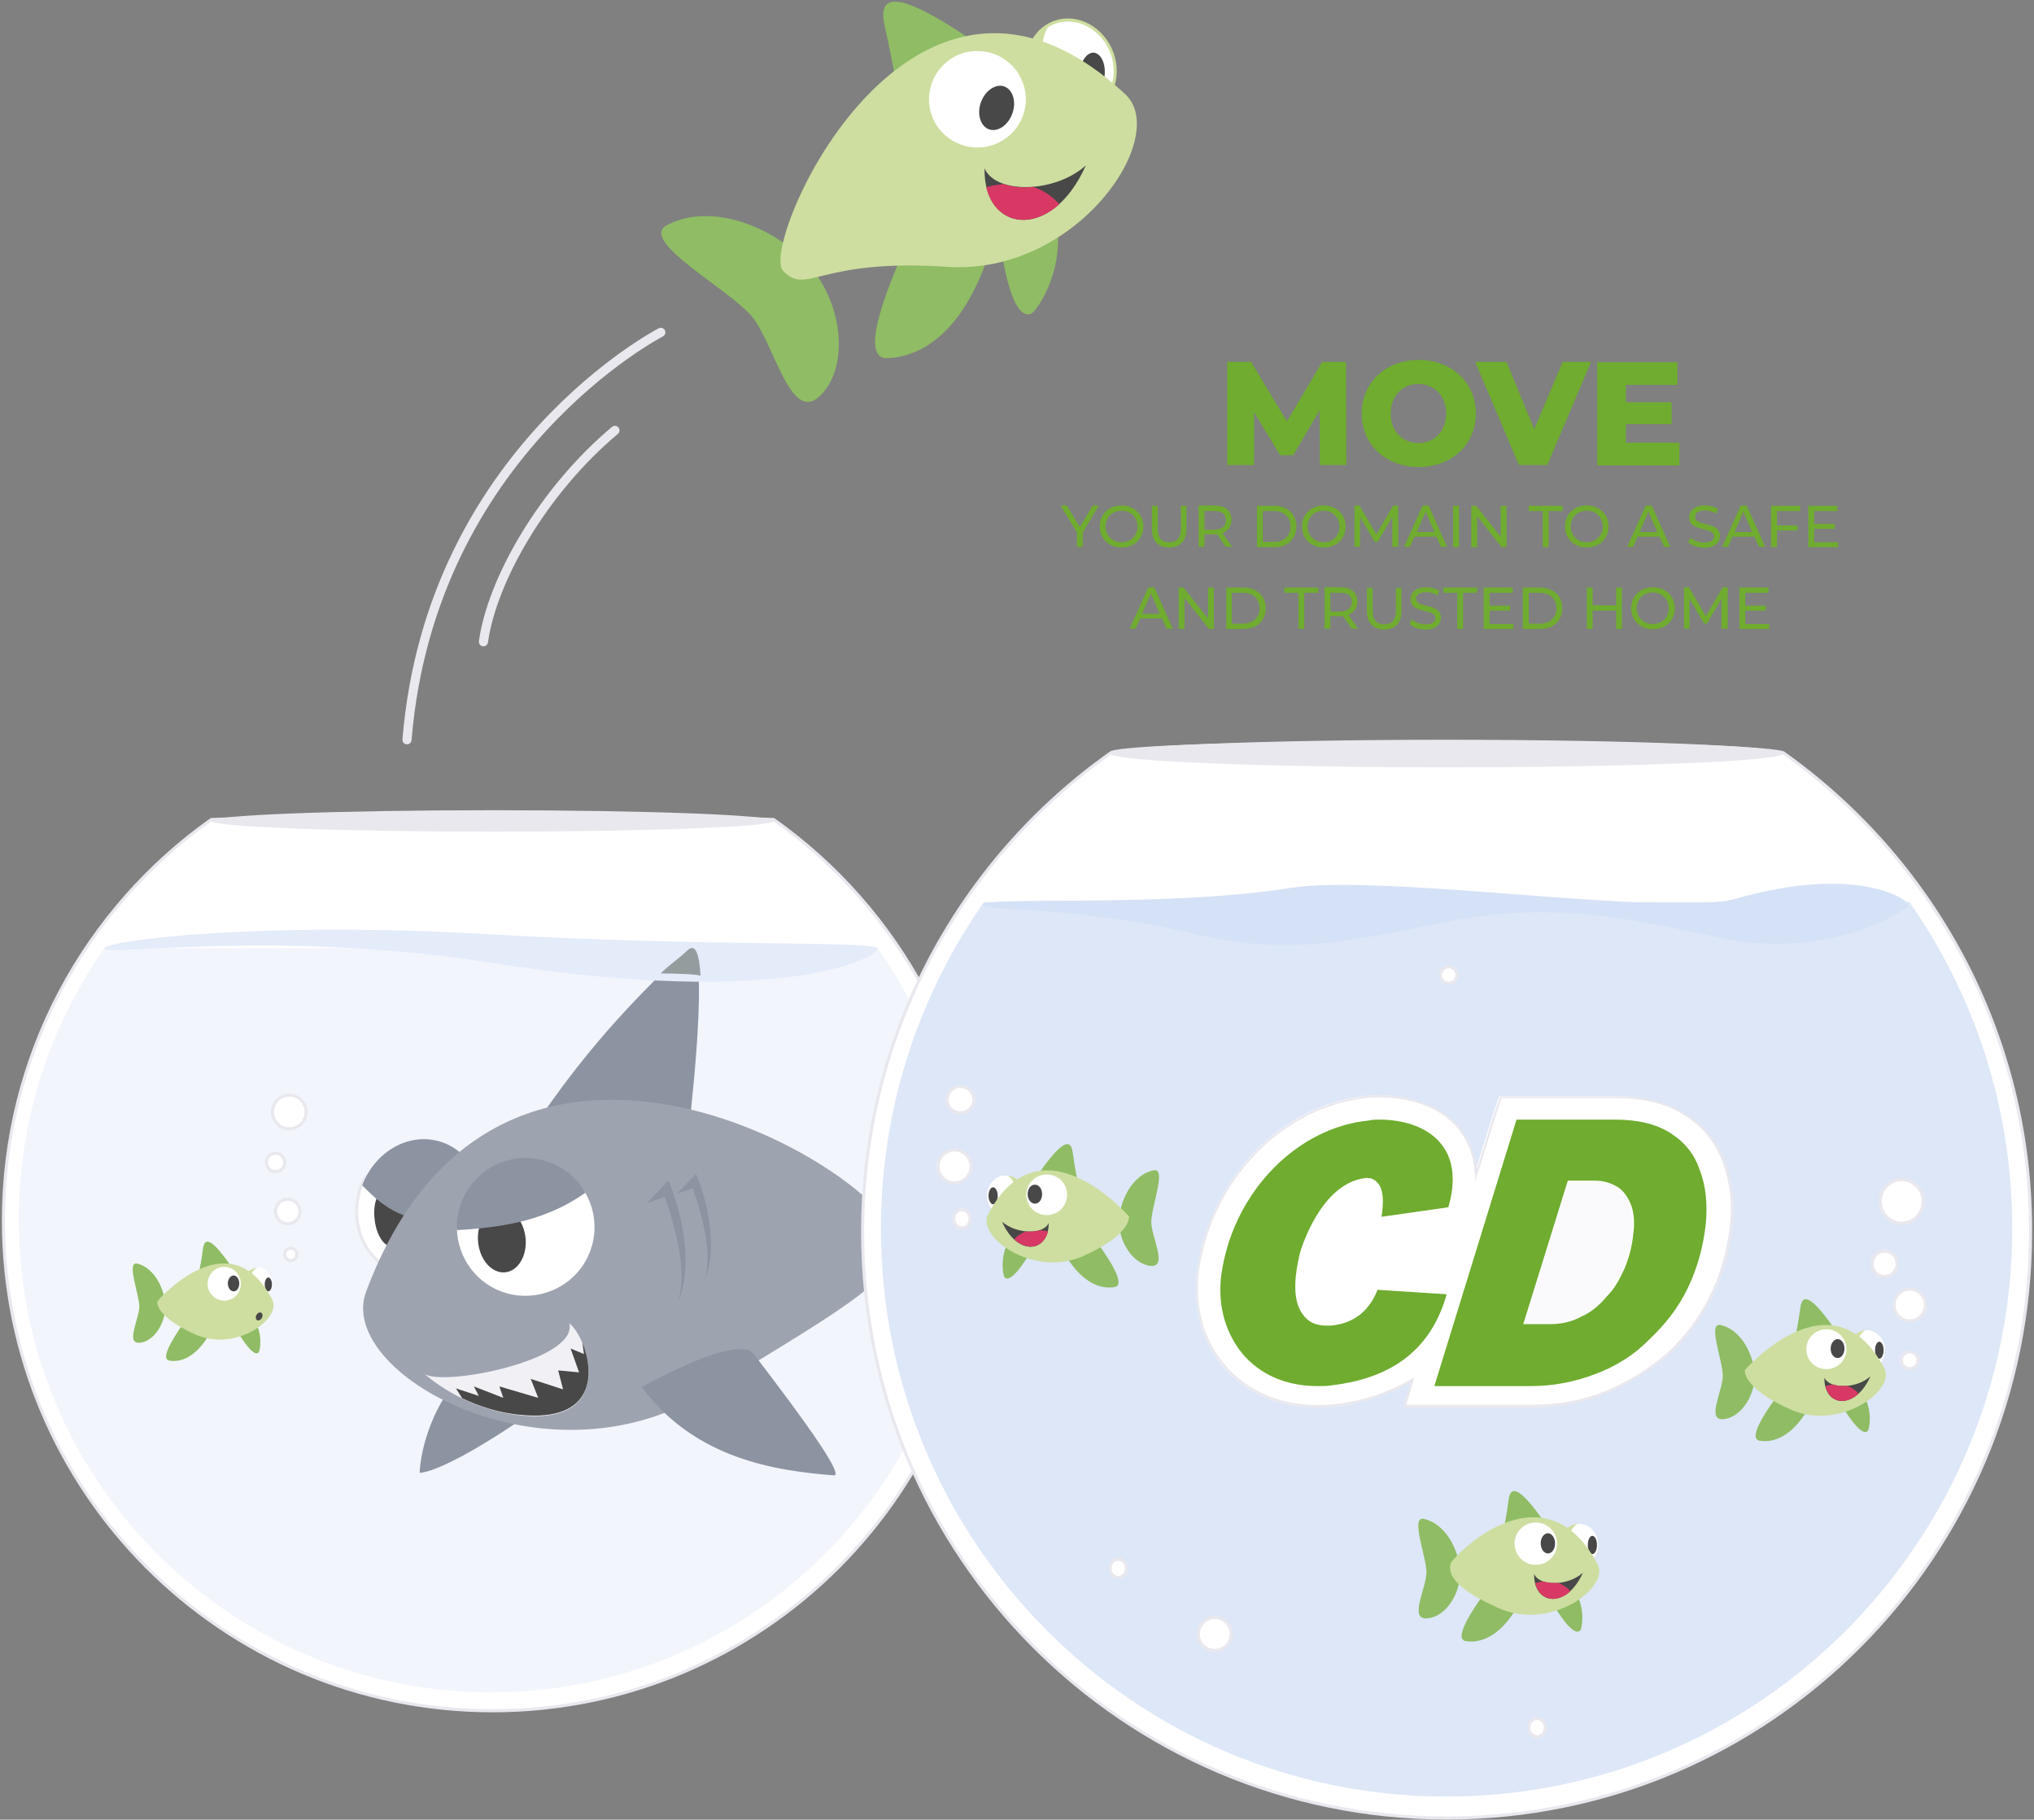 <svg width="598" height="535" viewBox="0 0 598 535" fill="none" xmlns="http://www.w3.org/2000/svg">
<rect x="0" y="0" width="598" height="535" fill="#808080" stroke="none"/>
<path d="M227.459 240.939C227.459 240.939 180.669 239.109 144.831 239.109C108.994 239.109 62.106 240.939 62.106 240.939C25.116 267.124 1 310.156 1 358.867C1 438.384 65.373 502.98 144.831 502.98C224.192 502.98 288.662 438.48 288.662 358.867C288.662 310.155 264.45 267.124 227.459 240.939Z" fill="white" stroke="#E8E8EE" stroke-width="0.896" stroke-linecap="round"/>
<path d="M30.721 278.735C14.894 301.301 5.495 328.861 5.495 358.532C5.495 435.352 67.745 497.577 144.381 497.577C221.115 497.577 283.268 435.256 283.268 358.532C283.268 328.764 273.869 301.301 258.042 278.735H30.721Z" fill="#F2F5FC"/>
<path d="M71.499 377.628C71.499 380.355 73.42 382.594 75.821 382.594C78.221 382.594 80.142 380.355 80.142 377.629C80.142 374.903 78.221 372.663 75.821 372.663C73.516 372.76 71.499 374.902 71.499 377.628Z" fill="white"/>
<path d="M78.893 379.673C79.477 379.673 79.949 378.758 79.949 377.629C79.949 376.5 79.477 375.585 78.893 375.585C78.31 375.585 77.837 376.5 77.837 377.629C77.837 378.758 78.31 379.673 78.893 379.673Z" fill="#484848"/>
<path d="M75.437 389.409C77.357 393.596 76.204 397.296 76.204 397.296C76.204 397.296 75.341 400.508 70.155 392.038C65.067 383.666 75.437 389.409 75.437 389.409ZM61.418 392.525C57.48 399.048 53.159 400.605 49.798 400.022C46.437 399.437 52.871 390.773 53.831 389.118C54.887 387.657 61.418 392.525 61.418 392.525ZM40.293 371.495C44.709 372.469 47.974 377.726 48.55 382.984C49.126 388.339 45.477 394.374 41.156 394.763C36.739 395.251 40.964 387.754 40.964 384.055C40.868 380.355 37.123 370.813 40.292 371.495H40.293ZM67.467 371.592C63.242 365.654 60.264 362.83 59.688 367.114C59.113 371.301 58.632 373.442 58.632 373.442L67.467 371.592Z" fill="#8FBC64"/>
<path d="M75.532 372.76C74.188 373.442 73.612 375 73.228 376.849C72.843 378.7 72.556 374.318 72.556 374.318C72.556 374.318 73.612 372.859 75.532 372.76Z" fill="#CDDEA0"/>
<path d="M80.046 382.107C82.926 387.657 69.291 397.685 57.383 392.33C45.381 386.975 46.245 382.595 46.245 382.595C46.245 382.595 67.371 357.865 80.046 382.107Z" fill="#CDDEA0"/>
<path d="M65.93 382.4C68.635 382.4 70.828 380.177 70.828 377.434C70.828 374.692 68.635 372.469 65.93 372.469C63.226 372.469 61.033 374.692 61.033 377.434C61.033 380.177 63.226 382.4 65.93 382.4Z" fill="white"/>
<path d="M66.987 377.336C66.987 378.602 67.754 379.673 68.715 379.673C69.675 379.673 70.347 378.602 70.347 377.336C70.347 376.071 69.579 375 68.715 375C67.754 375 66.987 376.072 66.987 377.336Z" fill="#484848"/>
<path d="M81.006 344.478C82.495 344.478 83.703 343.268 83.703 341.776C83.703 340.284 82.495 339.074 81.006 339.074C79.516 339.074 78.309 340.284 78.309 341.776C78.309 343.268 79.516 344.478 81.006 344.478Z" fill="white" stroke="#E8E8EE" stroke-width="0.896"/>
<path d="M87.298 368.793C87.298 369.794 86.499 370.595 85.501 370.595C84.502 370.595 83.703 369.794 83.703 368.793C83.703 367.793 84.502 366.992 85.501 366.992C86.499 366.992 87.298 367.793 87.298 368.793Z" fill="white" stroke="#E8E8EE" stroke-width="0.896"/>
<path d="M76.978 387.478C77.313 386.874 77.232 386.188 76.798 385.947C76.364 385.706 75.741 386 75.406 386.604C75.072 387.208 75.152 387.893 75.586 388.135C76.02 388.376 76.644 388.082 76.978 387.478Z" fill="#484848"/>
<path d="M88.197 356.185C88.197 358.186 86.599 359.787 84.602 359.787C82.604 359.787 81.006 358.186 81.006 356.185C81.006 354.184 82.604 352.583 84.602 352.583C86.499 352.583 88.197 354.184 88.197 356.185ZM89.995 326.916C89.995 329.636 87.766 331.869 85.051 331.869C82.336 331.869 80.107 329.636 80.107 326.916C80.107 324.196 82.336 321.963 85.051 321.963C87.766 321.963 89.995 324.196 89.995 326.916Z" fill="white" stroke="#E8E8EE" stroke-width="0.896"/>
<path d="M194.273 286.421C197.046 283.841 199.621 281.536 201.8 279.508C204.374 277.112 205.563 280.522 205.959 286.513C203.681 287.158 195.759 286.697 194.273 286.421Z" fill="url(#paint0_radial_23_11436)"/>
<path d="M227.534 241.361C227.534 243.072 190.5 244.513 144.831 244.513C99.162 244.513 62.128 243.072 62.128 241.361C62.128 239.65 99.162 238.209 144.831 238.209C190.596 238.209 227.534 239.65 227.534 241.361Z" fill="#E8E8EE"/>
<path d="M140.291 360.992C136.45 371.567 125.791 377.238 116.381 373.874C106.971 370.413 102.362 359.165 106.203 348.687C106.395 348.302 106.491 347.821 106.683 347.437C110.908 337.823 144.132 350.61 140.291 360.992Z" fill="white" stroke="#E8E8EE" stroke-width="0.896"/>
<path d="M118.974 357.531C119.55 362.242 118.014 366.184 115.517 366.472C113.021 366.76 110.62 363.203 110.14 358.493C109.564 353.783 111.1 349.841 113.597 349.552C115.997 349.36 118.494 352.917 118.974 357.531Z" fill="#484848"/>
<path d="M141.347 357.435C143.076 348.013 138.563 338.977 130.21 335.901C120.895 332.536 110.428 338.111 106.491 348.494C113.597 355.801 118.974 359.166 131.553 359.262C131.457 359.069 136.354 358.397 141.347 357.435Z" fill="#8C93A1"/>
<path d="M267.33 360.607C267.617 375.893 270.211 390.89 270.403 409.54C265.986 400.312 255.039 378.584 248.606 361.665C256.192 346.668 258.784 341.091 271.075 313.597C276.068 302.157 267.042 345.321 267.33 360.607Z" fill="url(#paint1_radial_23_11436)"/>
<path d="M136.259 403.196C123.583 417.424 123.391 432.998 123.391 432.998C123.391 432.998 130.304 433.67 159.4 413.097C192.913 389.448 136.259 403.196 136.259 403.196ZM155.175 334.074C173.804 305.426 191.279 289.467 201.363 279.469C209.332 271.682 203.475 323.307 202.707 330.42C175.435 326.287 155.175 334.074 155.175 334.074Z" fill="#8C93A1"/>
<path d="M107.643 379.738C98.617 403.772 160.264 437.997 206.932 409.733C253.599 381.469 263.97 375.508 262.913 364.164C262.817 346.668 147.493 273.508 107.643 379.738Z" fill="#9DA3AF"/>
<path d="M188.687 407.81C204.339 428.96 228.057 432.421 245.149 433.767C249.374 434.055 226.328 404.349 221.623 398.1C216.823 391.852 188.687 407.81 188.687 407.81Z" fill="#8C93A1"/>
<path d="M171.883 350.321C174.668 355.032 175.628 360.8 173.995 366.375C170.923 377.143 159.592 383.199 148.933 380.219C140.195 377.72 134.53 369.836 134.338 361.28C134.241 359.165 169.29 346.091 171.883 350.321Z" fill="white"/>
<path d="M154.503 363.876C155.079 369.067 152.391 373.682 148.549 374.066C144.709 374.451 141.155 370.605 140.579 365.318C140.003 360.127 142.691 355.512 146.533 355.032C150.47 354.84 153.926 358.684 154.503 363.875L154.503 363.876Z" fill="#484848"/>
<path d="M190.128 353.686C197.233 351.474 195.313 351.667 195.313 351.667C195.313 351.667 203.283 372.047 199.25 382.719C204.819 370.99 198.865 352.052 196.465 347.052C192.72 351.186 190.128 353.686 190.128 353.686ZM199.058 350.898C205.299 348.975 203.57 349.167 203.57 349.167C203.57 349.167 210.58 367.049 207.028 376.47C211.924 366.183 206.643 349.551 204.628 345.13C201.266 348.687 199.058 350.898 199.058 350.898Z" fill="#8C93A1"/>
<path d="M124.735 403.868C129.729 407.81 170.059 400.023 167.37 389.064C172.651 392.909 181.773 418.866 153.35 416.174C135.97 414.444 124.735 403.868 124.735 403.868Z" fill="#F0F0F5"/>
<path d="M171.21 394.736L171.691 398.1L167.754 396.467L170.25 403.484L164.105 402.907L165.545 408.483L156.039 405.407L158.248 410.983L146.821 407.618L147.973 410.983L139.331 407.618L140.771 410.406L134.05 408.195L135.875 411.078C140.484 413.29 146.437 415.405 153.159 415.982C174.955 418.097 174.859 403.58 171.21 394.736Z" fill="#484848"/>
<path d="M160.168 341.284C149.414 338.111 138.275 344.361 135.105 355.128C134.434 357.339 134.242 359.55 134.338 361.665C149.221 360.8 160.936 358.492 172.075 350.705C169.579 346.283 165.45 342.822 160.168 341.284Z" fill="#8C93A1"/>
<path d="M258.098 278.873C258.098 281.207 231.656 296.771 144.381 283.055C82.302 273.231 30.665 281.207 30.665 278.873C30.665 276.538 76.458 270.702 144.381 274.69C207.131 278.387 258.098 276.538 258.098 278.873Z" fill="#E4EBF9"/>
<path d="M194.273 286.176C197.122 283.328 199.783 281.713 201.969 279.53C204.534 277.062 205.579 280.574 205.959 286.84C204.154 286.366 199.403 286.27 194.273 286.176Z" fill="#949C9E"/>
<path d="M303.002 24.193C305.692 31.575 313.28 35.601 319.813 33.205C326.44 30.808 329.609 22.851 326.92 15.564C324.23 8.279 316.642 4.157 310.11 6.553C303.483 8.854 300.314 16.811 303.002 24.193Z" fill="white" stroke="#CDDEA0" stroke-width="0.896"/>
<path d="M317.41 21.796C317.315 25.152 318.947 27.74 320.964 27.644C322.982 27.548 324.806 24.672 324.806 21.317C324.903 17.962 323.269 15.373 321.253 15.469C319.14 15.757 317.506 18.536 317.41 21.796Z" fill="#484848"/>
<path d="M311.071 69.826C311.263 83.152 304.06 91.492 304.06 91.492C304.06 91.492 297.912 99.066 293.974 70.593C290.036 42.121 311.071 69.826 311.071 69.826ZM289.844 77.208C282.352 97.82 270.921 104.914 260.932 105.297C250.943 105.681 264.294 77.304 266.311 72.223C268.424 67.046 289.844 77.208 289.844 77.208ZM196.098 66.183C207.912 59.951 224.817 65.32 235.959 75.962C247.293 86.795 250.367 106.735 241.434 116.035C232.501 125.43 227.794 101.175 220.975 92.931C213.867 84.686 187.55 70.689 196.098 66.183ZM285.906 11.921C268.425 0.034 257.378 -4.376 260.068 7.511C262.758 19.495 263.622 25.726 263.622 25.726L285.906 11.921H285.906Z" fill="#8FBC64"/>
<path d="M309.054 6.84C306.077 10.004 306.077 14.798 306.845 20.166C307.613 25.535 302.522 13.934 302.522 13.934C302.522 13.934 303.867 9.141 309.054 6.84Z" fill="#CDDEA0"/>
<path d="M330.858 27.74C344.113 40.107 316.738 80.947 278.51 78.455C240.281 75.865 237.399 87.082 230.196 79.605C222.992 72.127 267.944 -30.932 330.858 27.74Z" fill="#CDDEA0"/>
<path d="M273.995 34.068C276.685 41.449 284.944 45.188 292.245 42.503C299.641 39.82 303.483 31.575 300.698 24.289C298.008 16.907 289.748 13.168 282.448 15.852C275.052 18.536 271.306 26.781 273.995 34.068Z" fill="white"/>
<path d="M288.403 30.041C287.154 33.492 288.211 37.039 290.708 37.998C293.302 38.957 296.375 36.848 297.624 33.396C298.873 29.945 297.816 26.398 295.318 25.439C292.821 24.48 289.651 26.589 288.403 30.041ZM319.236 48.639C310.014 56.884 292.726 57.076 289.46 49.502C289.075 68.484 309.246 71.168 319.236 48.639Z" fill="#484848"/>
<path d="M311.455 60.048C309.054 57.364 306.461 55.829 303.771 54.967C300.601 55.255 297.528 54.967 295.031 54.104C293.013 54.296 291.189 54.679 289.94 55.062C292.437 65.32 302.619 67.909 311.455 60.048Z" fill="#D73964"/>
<path d="M524.235 221.282C524.235 221.282 517.141 218.396 423.287 218.396C329.433 218.396 326.654 221.282 326.654 221.282C282.459 252.45 253.603 303.915 253.603 362.21C253.603 457.447 330.489 534.501 425.301 534.501C520.209 534.501 596.999 457.35 596.999 362.211C597.19 303.916 568.238 252.45 524.235 221.282Z" fill="white" stroke="#E8E8EE" stroke-width="0.896" stroke-linecap="round"/>
<path d="M289.216 265.323C270.222 292.487 258.997 325.527 258.997 361.264C258.997 453.447 333.443 528.196 425.253 528.196C517.063 528.196 591.605 453.351 591.605 361.167C591.605 325.43 580.381 292.39 561.386 265.226H289.216V265.323Z" fill="#DDE7F7"/>
<path d="M288.662 266.087C288.662 267.852 315.507 266.087 352.226 274.813C378.976 281.186 399.013 276.284 424.899 271.087C456.058 264.812 478.494 269.91 506.201 275.793C537.264 282.362 561.041 267.656 561.041 266.087C561.041 264.322 545.797 254.126 510.323 264.224C490.766 269.813 406.684 256.675 379.167 261.087C342.16 266.969 288.662 263.341 288.662 266.087Z" fill="#D5E1F6"/>
<path d="M524.185 221.548C524.185 223.767 479.831 225.601 425.301 225.601C370.771 225.601 326.417 223.767 326.417 221.548C326.417 219.329 370.771 217.495 425.301 217.495C480.023 217.495 524.185 219.329 524.185 221.548Z" fill="#E8E8EE"/>
<path d="M543.631 396.964C543.631 400.23 545.951 402.824 548.852 402.824C551.752 402.824 554.169 400.23 554.169 396.964C554.169 393.697 551.849 391.104 548.852 391.104C546.047 391.104 543.631 393.697 543.631 396.964Z" fill="white"/>
<path d="M552.525 399.461C553.219 399.461 553.782 398.343 553.782 396.964C553.782 395.585 553.219 394.466 552.525 394.466C551.831 394.466 551.268 395.585 551.268 396.964C551.268 398.343 551.831 399.461 552.525 399.461Z" fill="#484848"/>
<path d="M548.465 391.104C546.918 391.873 546.144 393.794 545.757 395.907C545.274 398.116 544.984 392.929 544.984 392.929C544.984 392.929 546.145 391.296 548.465 391.104Z" fill="#CDDEA0"/>
<path d="M548.368 410.988C550.688 415.984 549.335 420.307 549.335 420.307C549.335 420.307 548.271 424.15 541.987 414.063C535.8 403.976 548.368 410.988 548.368 410.988ZM531.353 414.639C526.616 422.42 521.394 424.245 517.334 423.573C513.273 422.9 521.008 412.526 522.265 410.7C523.424 408.779 531.353 414.639 531.353 414.639ZM505.829 389.567C511.244 390.72 515.111 396.964 515.787 403.207C516.464 409.644 512.114 416.657 506.797 417.233C501.479 417.809 506.506 408.971 506.506 404.456C506.506 400.134 501.962 388.703 505.829 389.567ZM538.7 389.759C533.576 382.651 529.998 379.384 529.322 384.38C528.645 389.374 528.066 391.968 528.066 391.968L538.7 389.759Z" fill="#8FBC64"/>
<path d="M553.976 402.247C557.455 408.779 540.923 420.787 526.519 414.447C512.017 408.011 512.984 402.824 512.984 402.824C512.984 402.824 538.604 373.332 553.976 402.247Z" fill="#CDDEA0"/>
<path d="M531.062 396.676C531.062 399.942 533.673 402.536 536.959 402.536C540.247 402.536 542.857 399.942 542.857 396.676C542.857 393.409 540.247 390.815 536.959 390.815C533.673 390.815 531.062 393.409 531.062 396.676Z" fill="white"/>
<path d="M538.217 396.484C538.217 398.02 539.087 399.269 540.247 399.269C541.407 399.269 542.277 398.02 542.277 396.484C542.277 394.946 541.407 393.697 540.247 393.697C539.088 393.794 538.217 395.043 538.217 396.484ZM549.915 404.648C545.758 408.395 537.83 408.395 536.38 405.033C536.187 413.678 545.371 414.831 549.915 404.648Z" fill="#484848"/>
<path d="M546.434 409.74C545.371 408.491 544.115 407.818 542.955 407.435C541.504 407.53 540.15 407.435 538.991 407.05C538.023 407.147 537.25 407.338 536.67 407.53C537.734 412.238 542.47 413.39 546.434 409.74Z" fill="#D73964"/>
<path d="M554.086 375.32C556.124 375.32 557.776 373.641 557.776 371.57C557.776 369.499 556.124 367.82 554.086 367.82C552.048 367.82 550.396 369.499 550.396 371.57C550.396 373.641 552.048 375.32 554.086 375.32Z" fill="white"/>
<path d="M554.086 368.301C555.884 368.301 557.304 369.743 557.304 371.57C557.304 373.398 555.884 374.839 554.086 374.839C552.288 374.839 550.869 373.398 550.869 371.57C550.869 369.743 552.288 368.301 554.086 368.301ZM554.087 367.339C551.72 367.339 549.922 369.166 549.922 371.57C549.922 373.974 551.72 375.802 554.085 375.802C556.451 375.802 558.249 373.973 558.249 371.57C558.249 369.165 556.356 367.339 554.085 367.339H554.087Z" fill="#E8E8EE"/>
<path d="M561.468 402.439C560.047 402.439 559.007 401.381 559.007 399.938C559.007 398.592 560.143 397.438 561.468 397.438C562.792 397.438 563.928 398.592 563.928 399.938C563.928 401.285 562.792 402.439 561.468 402.439Z" fill="white"/>
<path d="M561.467 397.918C562.508 397.918 563.454 398.88 563.454 399.938C563.455 400.469 563.246 400.978 562.874 401.356C562.503 401.734 561.997 401.95 561.467 401.957C560.332 401.957 559.481 401.093 559.481 399.938C559.48 399.408 559.688 398.898 560.06 398.52C560.432 398.142 560.938 397.926 561.467 397.919M561.467 396.957C559.858 396.957 558.534 398.304 558.534 399.938C558.534 401.573 559.858 402.919 561.467 402.919C563.077 402.919 564.401 401.573 564.401 399.938C564.401 398.4 562.98 396.957 561.467 396.957Z" fill="#E8E8EE"/>
<path d="M561.467 388.399C559.007 388.399 556.831 386.283 556.831 383.686C556.831 381.186 558.913 378.974 561.467 378.974C564.022 378.974 566.104 380.993 566.104 383.686C566.009 386.187 563.928 388.399 561.467 388.399Z" fill="white"/>
<path d="M561.467 379.455C563.833 379.455 565.63 381.379 565.63 383.686C565.63 385.994 563.738 387.918 561.467 387.918C559.196 387.918 557.304 385.994 557.304 383.686C557.304 381.379 559.196 379.455 561.467 379.455ZM561.467 378.494C558.723 378.494 556.357 380.898 556.357 383.686C556.357 386.475 558.723 388.879 561.467 388.879C564.211 388.879 566.577 386.474 566.577 383.686C566.483 380.802 564.211 378.494 561.467 378.494Z" fill="#E8E8EE"/>
<path d="M559.101 359.55C555.6 359.55 552.761 356.664 552.761 353.106C552.761 349.549 555.6 346.663 559.101 346.663C562.697 346.76 565.441 349.549 565.441 353.106C565.441 356.761 562.602 359.55 559.101 359.55Z" fill="white"/>
<path d="M559.101 347.241C562.319 347.337 564.968 349.933 564.968 353.202C564.968 356.472 562.319 359.164 559.101 359.164C555.884 359.164 553.235 356.472 553.235 353.202C553.235 349.933 555.884 347.241 559.101 347.241ZM559.101 346.279C555.317 346.279 552.288 349.356 552.288 353.202C552.288 357.049 555.317 360.126 559.102 360.126C562.887 360.126 565.914 357.049 565.914 353.202C565.82 349.452 562.887 346.375 559.101 346.279Z" fill="#E8E8EE"/>
<path d="M300.872 351.571C300.872 354.842 298.552 357.536 295.555 357.536C292.655 357.536 290.238 354.939 290.238 351.571C290.238 348.301 292.558 345.608 295.555 345.608C298.648 345.608 300.872 348.205 300.872 351.571Z" fill="white"/>
<path d="M293.331 351.571C293.331 352.919 292.751 354.073 291.978 354.073C291.301 354.073 290.624 352.919 290.624 351.571C290.624 350.225 291.204 349.071 291.978 349.071C292.655 349.071 293.331 350.129 293.331 351.571Z" fill="#484848"/>
<path d="M296.135 345.608C297.779 346.377 298.455 348.301 298.939 350.513C299.422 352.726 299.809 347.435 299.809 347.435C299.809 347.435 298.455 345.8 296.135 345.607V345.608Z" fill="#CDDEA0"/>
<path d="M296.135 365.713C293.815 370.715 295.168 375.141 295.168 375.141C295.168 375.141 296.232 379.085 302.515 368.888C308.799 358.594 296.135 365.713 296.135 365.713ZM313.44 369.369C318.275 377.161 323.495 379.084 327.652 378.411C331.809 377.738 323.881 367.252 322.625 365.328C321.465 363.5 313.44 369.369 313.44 369.369ZM339.157 344.068C333.647 345.222 329.682 351.571 329.102 357.921C328.425 364.462 332.873 371.581 338.191 372.159C343.507 372.735 338.48 363.693 338.48 359.268C338.48 354.747 343.121 343.202 339.157 344.068ZM305.899 344.261C311.12 337.046 314.697 333.775 315.374 338.777C316.051 343.78 316.63 346.378 316.63 346.378L305.899 344.261Z" fill="#8FBC64"/>
<path d="M290.527 356.96C286.95 363.597 303.772 375.718 318.275 369.369C332.873 362.923 331.906 357.632 331.906 357.632C331.906 357.632 305.996 327.619 290.528 356.959L290.527 356.96Z" fill="#CDDEA0"/>
<path d="M313.73 351.283C313.73 354.554 311.12 357.248 307.736 357.248C304.449 357.248 301.742 354.65 301.742 351.283C301.742 348.012 304.353 345.319 307.736 345.319C311.12 345.319 313.73 347.916 313.73 351.283Z" fill="white"/>
<path d="M306.382 351.091C306.382 352.631 305.512 353.881 304.256 353.881C303.096 353.881 302.129 352.63 302.129 351.091C302.129 349.551 302.999 348.301 304.256 348.301C305.512 348.301 306.382 349.552 306.382 351.091ZM294.587 359.171C298.842 362.923 306.866 363.02 308.316 359.556C308.413 368.31 299.132 369.561 294.587 359.171Z" fill="#484848"/>
<path d="M298.165 364.366C299.325 363.115 300.485 362.442 301.742 362.057C303.192 362.153 304.546 362.057 305.803 361.672C306.769 361.769 307.543 361.961 308.123 362.057C306.866 366.867 302.129 368.021 298.165 364.366Z" fill="#D73964"/>
<path d="M282.369 327.276C280.172 327.276 278.374 325.493 278.374 323.314C278.374 321.134 280.172 319.351 282.369 319.351C284.566 319.351 286.364 321.134 286.364 323.314C286.364 325.493 284.566 327.276 282.369 327.276Z" fill="white"/>
<path d="M282.369 319.847C284.267 319.847 285.865 321.432 285.865 323.314C285.865 325.196 284.267 326.781 282.369 326.781C280.472 326.781 278.873 325.196 278.873 323.314C278.873 321.432 280.472 319.847 282.369 319.847ZM282.369 318.856C279.972 318.856 277.875 320.936 277.875 323.314C277.875 325.692 279.972 327.772 282.369 327.772C284.767 327.772 286.864 325.692 286.864 323.314C286.864 320.837 284.767 318.856 282.369 318.856Z" fill="#E8E8EE"/>
<path d="M282.819 360.97C281.47 360.97 280.391 359.754 280.391 358.234C280.391 356.714 281.47 355.499 282.819 355.499C284.167 355.499 285.246 356.715 285.246 358.234C285.246 359.754 284.167 360.97 282.819 360.97Z" fill="white"/>
<path d="M282.819 356.107C283.897 356.107 284.796 357.12 284.796 358.335C284.796 359.551 283.897 360.565 282.819 360.565C281.74 360.565 280.841 359.552 280.841 358.335C280.841 357.119 281.74 356.107 282.819 356.107ZM282.819 355.094C281.2 355.094 279.942 356.512 279.942 358.336C279.942 360.159 281.2 361.578 282.819 361.578C284.437 361.578 285.695 360.159 285.695 358.336C285.695 356.512 284.437 355.094 282.819 355.094Z" fill="#E8E8EE"/>
<path d="M328.755 463.839C327.406 463.839 326.327 462.623 326.327 461.103C326.327 459.583 327.406 458.367 328.755 458.367C330.103 458.367 331.182 459.583 331.182 461.103C331.182 462.623 330.013 463.839 328.755 463.839Z" fill="white"/>
<path d="M328.755 458.874C329.833 458.874 330.732 459.887 330.732 461.103C330.732 462.319 329.833 463.332 328.755 463.332C327.676 463.332 326.777 462.319 326.777 461.103C326.777 459.887 327.676 458.874 328.755 458.874ZM328.755 457.861C327.136 457.861 325.878 459.279 325.878 461.103C325.878 462.927 327.136 464.345 328.755 464.345C330.373 464.345 331.631 462.927 331.631 461.103C331.631 459.279 330.283 457.861 328.755 457.861Z" fill="#E8E8EE"/>
<path d="M451.91 510.567C450.562 510.567 449.483 509.352 449.483 507.832C449.483 506.312 450.562 505.096 451.91 505.096C453.258 505.096 454.337 506.312 454.337 507.832C454.337 509.352 453.258 510.567 451.91 510.567Z" fill="white"/>
<path d="M451.91 505.704C452.989 505.704 453.887 506.717 453.887 507.933C453.887 509.149 452.989 510.162 451.91 510.162C450.831 510.162 449.932 509.149 449.932 507.933C449.932 506.717 450.831 505.704 451.91 505.704ZM451.91 504.691C450.292 504.691 449.033 506.11 449.033 507.933C449.033 509.757 450.292 511.175 451.91 511.175C453.528 511.175 454.786 509.757 454.786 507.933C454.786 506.11 453.528 504.691 451.91 504.691Z" fill="#E8E8EE"/>
<path d="M425.93 289.092C424.582 289.092 423.503 288.011 423.503 286.66C423.503 285.309 424.582 284.229 425.93 284.229C427.279 284.229 428.357 285.309 428.357 286.66C428.357 288.011 427.279 289.092 425.93 289.092Z" fill="white"/>
<path d="M425.93 284.679C427.009 284.679 427.908 285.58 427.908 286.66C427.908 287.741 427.009 288.642 425.93 288.642C424.852 288.642 423.953 287.741 423.953 286.66C423.953 285.58 424.852 284.679 425.93 284.679ZM425.93 283.778C424.312 283.778 423.054 285.039 423.054 286.66C423.054 288.281 424.312 289.542 425.93 289.542C427.548 289.542 428.807 288.281 428.807 286.66C428.807 285.039 427.548 283.778 425.93 283.778Z" fill="#E8E8EE"/>
<path d="M280.632 347.81C278.002 347.81 275.762 345.664 275.762 342.931C275.762 340.297 277.904 338.054 280.632 338.054C283.358 338.054 285.5 340.2 285.5 342.931C285.5 345.664 283.358 347.81 280.632 347.81Z" fill="white"/>
<path d="M280.631 338.541C281.208 338.539 281.779 338.651 282.311 338.87C282.844 339.09 283.328 339.413 283.736 339.822C284.143 340.23 284.466 340.715 284.685 341.248C284.904 341.782 285.016 342.354 285.014 342.931C285.016 343.509 284.904 344.081 284.685 344.614C284.466 345.148 284.143 345.633 283.736 346.041C283.328 346.449 282.844 346.773 282.311 346.992C281.779 347.212 281.208 347.324 280.631 347.322C280.055 347.324 279.484 347.212 278.952 346.992C278.419 346.773 277.935 346.449 277.527 346.041C277.12 345.633 276.797 345.148 276.578 344.614C276.358 344.081 276.247 343.509 276.249 342.931C276.247 342.354 276.358 341.782 276.578 341.248C276.797 340.715 277.12 340.23 277.527 339.822C277.935 339.413 278.419 339.09 278.952 338.87C279.484 338.651 280.055 338.539 280.631 338.541ZM280.631 337.566C277.71 337.566 275.275 340.004 275.275 342.931C275.275 345.858 277.71 348.298 280.631 348.298C283.553 348.298 285.987 345.858 285.987 342.931C285.987 340.004 283.553 337.566 280.631 337.566Z" fill="#E8E8EE"/>
<path d="M357.139 485.186C354.509 485.186 352.269 483.039 352.269 480.308C352.269 477.674 354.412 475.43 357.139 475.43C359.865 475.43 362.008 477.577 362.008 480.308C362.008 483.039 359.865 485.186 357.139 485.186Z" fill="white"/>
<path d="M357.139 476.015C357.715 476.013 358.286 476.124 358.818 476.344C359.351 476.564 359.835 476.887 360.243 477.296C360.65 477.704 360.973 478.189 361.192 478.722C361.412 479.256 361.523 479.828 361.521 480.405C361.523 480.982 361.412 481.554 361.192 482.088C360.973 482.622 360.65 483.107 360.243 483.515C359.835 483.923 359.351 484.246 358.818 484.466C358.286 484.686 357.715 484.798 357.139 484.796C356.562 484.798 355.992 484.686 355.459 484.466C354.926 484.246 354.442 483.923 354.035 483.515C353.627 483.107 353.304 482.622 353.085 482.088C352.866 481.554 352.754 480.982 352.756 480.405C352.853 477.966 354.704 476.015 357.139 476.015ZM357.139 475.04C354.217 475.04 351.783 477.478 351.783 480.405C351.783 483.332 354.217 485.772 357.139 485.772C360.06 485.772 362.495 483.332 362.495 480.405C362.495 477.381 360.157 475.04 357.139 475.04Z" fill="#E8E8EE"/>
<path d="M386.873 413.754C375.748 413.754 366.125 409.517 359.641 401.793C352.816 393.796 350.223 382.929 352.27 371.242C356.842 345.406 377.454 324.766 401.205 322.237C402.434 321.963 403.935 321.963 405.233 321.963C410.146 321.963 422.226 322.988 429.188 332.215C431.918 336.18 433.351 340.348 433.556 344.996L439.221 326.747L440.245 323.945L440.79 322.237H474.848C482.833 322.237 489.794 324.014 494.912 327.363C500.236 330.711 504.058 335.428 506.379 341.442C508.563 347.388 509.381 353.539 508.631 359.76C507.88 367.483 505.901 374.523 502.557 381.357C499.213 388.123 494.844 393.933 489.589 398.648C484.266 403.229 478.191 406.988 471.571 409.79C464.747 412.524 457.717 413.822 450.004 413.822H412.535L414.856 406.099C408.235 410.063 400.455 412.661 392.401 413.617C390.422 413.754 388.647 413.754 386.873 413.754Z" fill="white"/>
<path d="M405.657 322.642C410.715 322.642 422.541 323.66 429.376 332.69C432.384 336.968 433.956 341.72 433.682 347.423L440.04 327.122L441.064 324.34L441.544 322.846H475.312C483.378 322.846 490.145 324.611 495.203 327.87C500.535 331.197 504.363 335.948 506.551 341.652C508.6 347.151 509.558 353.126 508.806 359.643C508.055 367.451 506.003 374.377 502.722 380.962C499.441 387.548 495.135 393.25 489.872 398.004C484.54 402.552 478.524 406.286 471.962 409.002C465.126 411.718 458.086 413.007 450.498 413.007H413.449L414.201 410.496L415.705 405.471V404.997C409.143 409.002 401.35 411.785 392.737 412.805C390.755 413.075 388.978 413.075 387.2 413.075C376.4 413.075 366.762 409.07 360.2 401.33C353.364 393.319 350.835 382.796 352.885 371.254C357.465 345.657 377.904 325.357 401.623 322.846C402.922 322.642 404.358 322.642 405.657 322.642ZM405.657 321.963C404.358 321.963 402.786 321.963 401.555 322.235C377.631 324.814 356.851 345.386 352.27 371.185C350.22 382.863 352.817 393.727 359.721 401.805C366.215 409.546 375.99 413.822 387.201 413.822C388.978 413.822 390.823 413.822 392.806 413.55C400.667 412.6 408.186 410.156 414.68 406.49L413.517 410.428L412.766 412.94L412.492 413.822H450.498C458.291 413.822 465.4 412.533 472.235 409.749C478.866 406.897 485.018 403.163 490.35 398.614C495.681 393.862 500.057 388.091 503.406 381.37C506.756 374.58 508.806 367.519 509.558 359.848C510.241 353.67 509.489 347.558 507.302 341.516C504.978 335.474 501.013 330.721 495.613 327.394C490.418 324.068 483.446 322.303 475.38 322.303H441.065L440.929 322.778L440.45 324.271L439.425 326.987L434.298 343.485C433.819 339.479 432.453 335.881 429.992 332.419C422.881 322.981 410.647 321.963 405.657 321.963Z" fill="#E8E8EE"/>
<path d="M479.357 354.807C478.61 352.539 477.32 350.477 475.554 349.241C473.788 347.935 471.275 347.179 468.49 347.179H460.679L447.775 389.507H455.789C459.049 389.507 462.106 388.75 464.822 387.239C467.607 385.728 470.12 383.941 472.089 381.399C474.127 378.856 475.893 376.038 477.387 373.015C478.882 369.717 479.629 366.419 479.9 362.846C480.376 359.823 480.104 357.006 479.357 354.806V354.807Z" fill="#FAFAFC"/>
<path d="M491.234 333.209C486.935 330.401 481.409 329.168 474.654 329.168H445.86L421.705 407.518H450.158C456.708 407.518 463.259 406.217 469.059 403.957C475.131 401.696 480.386 398.409 484.888 393.821C489.46 389.507 493.486 384.438 496.215 378.684C499.013 372.863 500.786 366.563 501.537 359.508C502.015 353.961 501.537 348.687 499.763 344.098C498.262 339.509 495.464 335.948 491.234 333.209ZM480.181 362.727C479.907 366.289 478.884 369.851 477.656 372.863C476.154 376.15 474.653 378.959 472.334 381.219C470.287 383.753 467.762 385.807 465.033 387.04C462.235 388.547 459.234 389.301 455.958 389.301H447.839L460.939 347.112H468.786C471.583 347.112 473.835 347.865 475.882 349.166C477.656 350.467 478.884 352.453 479.702 354.714C480.386 356.906 480.658 359.714 480.181 362.727ZM405.005 379.213C403.504 383.042 399.957 389.059 391.159 389.743H390.136C386.862 389.743 384.611 388.717 383.044 386.461C379.496 381.88 380.997 373.608 382.02 369.095C382.497 366.839 388.363 348.175 401.117 346.397C402.89 346.123 404.118 346.671 405.141 347.901C406.642 349.678 406.914 352.96 406.164 357.746L425.806 354.942C428.057 347.354 427.308 341.064 424.034 336.757C418.986 329.92 409.437 329.168 405.686 329.168C404.663 329.168 403.436 329.168 402.413 329.441C381.542 331.492 363.4 349.884 359.376 372.855C357.603 382.496 359.853 391.247 365.174 397.879C370.493 404.237 378.268 407.518 387.339 407.518C388.84 407.518 390.339 407.518 391.908 407.245C410.051 404.989 420.895 396.169 425.328 380.513L405.003 379.214L405.005 379.213Z" fill="#6FAC2F"/>
<path d="M458.737 454.233C458.737 457.683 461.238 460.461 464.221 460.461C467.203 460.461 469.897 457.683 469.897 454.233C469.897 450.784 467.395 448.006 464.221 448.006C461.238 448.006 458.737 450.69 458.737 454.233Z" fill="white"/>
<path d="M468.164 456.916C468.908 456.916 469.511 455.715 469.511 454.233C469.511 452.752 468.908 451.551 468.164 451.551C467.421 451.551 466.818 452.752 466.818 454.233C466.818 455.715 467.421 456.916 468.164 456.916Z" fill="#484848"/>
<path d="M463.836 448.006C462.2 448.869 461.334 450.881 460.951 453.084C460.469 455.383 460.084 449.923 460.084 449.923C460.084 449.923 461.334 448.198 463.836 448.006Z" fill="#CDDEA0"/>
<path d="M463.74 469.084C466.241 474.352 464.798 478.952 464.798 478.952C464.798 478.952 463.644 483.072 457.005 472.341C450.463 461.706 463.74 469.084 463.74 469.084ZM445.749 473.011C440.747 481.252 435.167 483.167 430.935 482.496C426.701 481.826 434.782 470.809 436.13 468.797C437.284 466.88 445.749 473.011 445.749 473.011ZM418.62 446.569C424.392 447.815 428.433 454.425 429.203 461.036C429.877 467.838 425.355 475.311 419.679 475.791C414.003 476.365 419.391 466.976 419.391 462.185C419.294 457.587 414.58 445.611 418.62 446.569ZM453.446 446.665C448.059 439.096 444.21 435.647 443.537 440.916C442.863 446.186 442.19 448.964 442.19 448.964L453.446 446.665Z" fill="#8FBC64"/>
<path d="M469.704 459.886C473.359 466.785 455.852 479.623 440.651 472.82C425.355 466.017 426.413 461.803 426.317 460.461C426.317 460.269 426.413 459.407 427.375 458.449C433.147 451.934 455.562 433.443 469.704 459.886Z" fill="#CDDEA0"/>
<path d="M451.522 460.078C454.975 460.078 457.775 457.29 457.775 453.851C457.775 450.411 454.975 447.623 451.522 447.623C448.068 447.623 445.269 450.411 445.269 453.851C445.269 457.29 448.068 460.078 451.522 460.078Z" fill="white"/>
<path d="M452.965 453.754C452.965 455.383 453.927 456.724 455.081 456.724C456.332 456.724 457.197 455.383 457.197 453.754C457.197 452.126 456.235 450.785 455.081 450.785C453.927 450.785 452.965 452.126 452.965 453.754ZM465.375 462.377C460.949 466.401 452.58 466.401 451.04 462.76C450.848 471.958 460.565 473.203 465.375 462.377Z" fill="#484848"/>
<path d="M461.719 467.839C460.565 466.497 459.218 465.827 458.064 465.348C456.524 465.443 455.081 465.348 453.83 464.964C452.773 465.06 452.003 465.252 451.329 465.443C452.484 470.425 457.487 471.671 461.719 467.839Z" fill="#D73964"/>
<path d="M388.057 136.725L387.961 120.695L380.192 133.828H376.355L368.683 121.177V136.725H360.817V106.402H367.82L378.37 123.882L388.729 106.402H395.73L395.826 136.725H388.057ZM400.334 121.564C400.334 112.486 407.431 105.823 417.118 105.823C426.806 105.823 433.903 112.487 433.903 121.564C433.903 130.642 426.806 137.305 417.118 137.305C407.431 137.305 400.334 130.738 400.334 121.564ZM425.175 121.564C425.175 116.349 421.626 112.873 417.022 112.873C412.419 112.873 408.87 116.253 408.87 121.564C408.87 126.875 412.418 130.254 417.023 130.254C421.626 130.254 425.175 126.875 425.175 121.564ZM467.76 106.402L454.908 136.725H446.564L433.712 106.402H442.919L451.072 126.199L459.416 106.402H467.76ZM493.752 130.159V136.821H469.583V106.499H493.178V113.163H478.024V118.281H491.452V124.655H478.024V130.159H493.752ZM318.329 156.618V160.771H316.603V156.522L311.807 148.603H313.629L317.466 154.977L321.302 148.603H323.028L318.329 156.618ZM323.316 154.784C323.316 151.211 326.002 148.603 329.743 148.603C333.387 148.603 336.168 151.211 336.168 154.784C336.168 158.357 333.483 160.964 329.743 160.964C326.097 160.964 323.316 158.357 323.316 154.784ZM334.442 154.784C334.442 152.08 332.429 150.148 329.743 150.148C327.057 150.148 325.043 152.08 325.043 154.784C325.043 157.487 327.057 159.419 329.743 159.419C332.428 159.419 334.442 157.487 334.442 154.784ZM338.662 155.556V148.7H340.388V155.556C340.388 158.26 341.636 159.419 343.745 159.419C345.951 159.419 347.198 158.163 347.198 155.555V148.7H348.829V155.556C348.829 159.032 346.911 160.964 343.745 160.964C340.581 160.964 338.662 159.129 338.662 155.556ZM360.434 160.867L357.845 157.102H354.104V160.771H352.378V148.604H357.078C360.242 148.604 362.065 150.245 362.065 152.852C362.065 154.687 361.106 156.039 359.379 156.715L362.256 160.771H360.434V160.867ZM360.434 152.949C360.434 151.211 359.284 150.245 357.078 150.245H354.104V155.749H357.078C359.284 155.653 360.434 154.686 360.434 152.948V152.949ZM369.546 148.7H374.629C378.466 148.7 381.151 151.114 381.151 154.784C381.151 158.453 378.562 160.867 374.629 160.867H369.546V148.7ZM374.533 159.322C377.507 159.322 379.425 157.487 379.425 154.784C379.425 152.08 377.507 150.245 374.533 150.245H371.272V159.322H374.533ZM382.781 154.784C382.781 151.211 385.467 148.603 389.209 148.603C392.853 148.603 395.634 151.211 395.634 154.784C395.634 158.357 392.948 160.964 389.208 160.964C385.468 160.964 382.781 158.357 382.781 154.784ZM393.811 154.784C393.811 152.08 391.798 150.148 389.112 150.148C386.426 150.148 384.413 152.08 384.413 154.784C384.413 157.487 386.426 159.419 389.112 159.419C391.894 159.419 393.812 157.487 393.812 154.784H393.811ZM409.349 160.867V151.983L405.034 159.322H404.171L399.854 151.983V160.771H398.224V148.604H399.662L404.65 157.102L409.637 148.603H411.075V160.771H409.349V160.867ZM422.298 157.778H415.871L414.529 160.771H412.803L418.269 148.604H419.996L425.463 160.771H423.641L422.298 157.777V157.778ZM421.722 156.425L419.133 150.438L416.543 156.425H421.722ZM427.189 148.7H428.915V160.867H427.189V148.7ZM442.919 148.7V160.867H441.48L434.287 151.79V160.868H432.561V148.7H433.999L441.193 157.778V148.7H442.919ZM453.565 150.245H449.441V148.7H459.416V150.245H455.292V160.867H453.566L453.565 150.245ZM460.087 154.784C460.087 151.211 462.773 148.603 466.513 148.603C470.158 148.603 472.94 151.211 472.94 154.784C472.94 158.357 470.254 160.964 466.513 160.964C462.869 160.964 460.087 158.357 460.087 154.784ZM471.213 154.784C471.213 152.08 469.199 150.148 466.513 150.148C463.828 150.148 461.813 152.08 461.813 154.784C461.813 157.487 463.827 159.419 466.513 159.419C469.199 159.419 471.213 157.487 471.213 154.784ZM487.902 157.778H481.476L480.133 160.771H478.407L483.873 148.604H485.6L491.067 160.771H489.245L487.902 157.777V157.778ZM487.23 156.425L484.641 150.438L482.051 156.425H487.23ZM496.342 159.419L497.013 158.067C497.876 158.84 499.411 159.515 500.946 159.515C503.056 159.515 503.919 158.742 503.919 157.681C503.919 154.687 496.63 156.618 496.63 152.079C496.63 150.245 498.068 148.603 501.234 148.603C502.672 148.603 504.111 148.99 505.07 149.666L504.494 151.017C503.522 150.391 502.39 150.056 501.234 150.052C499.219 150.052 498.356 150.921 498.356 151.983C498.356 154.977 505.646 153.045 505.646 157.584C505.646 159.419 504.208 161.061 500.946 161.061C499.123 160.964 497.301 160.385 496.342 159.419ZM515.812 157.778H509.386L508.043 160.771H506.317L511.784 148.604H513.51L518.977 160.771H517.155L515.812 157.777V157.778ZM515.141 156.425L512.552 150.438L509.962 156.425H515.141ZM522.43 150.245V154.494H528.473V155.943H522.43V160.867H520.704V148.7H529.24V150.245H522.43ZM540.366 159.322V160.867H531.637V148.7H540.174V150.245H533.364V154.011H539.407V155.46H533.364V159.419H540.366V159.322ZM341.636 181.824H335.209L333.867 184.816H332.141L337.607 172.649H339.333L344.801 184.816H342.979L341.636 181.824ZM340.964 180.471L338.375 174.484L335.785 180.471H340.964ZM356.885 172.746V184.913H355.447L348.254 175.836V184.913H346.528V172.746H347.966L355.159 181.824V172.746H356.885ZM360.53 172.746H365.614C369.45 172.746 372.136 175.159 372.136 178.829C372.136 182.499 369.546 184.913 365.614 184.913H360.53V172.746ZM365.422 183.368C368.395 183.368 370.314 181.533 370.314 178.829C370.314 176.126 368.395 174.29 365.422 174.29H362.161V183.368H365.422ZM381.727 174.29H377.602V172.746H387.578V174.29H383.454V184.913H381.728V174.29H381.727ZM397.456 184.913L394.867 181.147H391.126V184.816H389.4V172.649H394.1C397.264 172.649 399.087 174.29 399.087 176.897C399.087 178.733 398.128 180.084 396.401 180.761L399.279 184.816H397.456V184.913ZM397.456 176.995C397.456 175.256 396.306 174.29 394.1 174.29H391.126V179.794H394.1C396.306 179.698 397.456 178.732 397.456 176.994V176.995ZM401.868 179.698V172.842H403.594V179.698C403.594 182.403 404.842 183.562 406.952 183.562C409.158 183.562 410.404 182.305 410.404 179.698V172.842H412.035V179.698C412.035 183.174 410.117 185.106 406.952 185.106C403.787 185.01 401.868 183.174 401.868 179.698ZM414.433 183.464L415.104 182.113C415.967 182.885 417.502 183.561 419.036 183.561C421.147 183.561 422.01 182.788 422.01 181.726C422.01 178.733 414.721 180.664 414.721 176.125C414.721 174.29 416.159 172.648 419.324 172.648C420.762 172.648 422.202 173.036 423.161 173.711L422.585 175.063C421.612 174.436 420.481 174.101 419.324 174.097C417.31 174.097 416.351 174.966 416.351 176.028C416.351 179.023 423.641 177.091 423.641 181.63C423.641 183.464 422.202 185.106 418.941 185.106C417.215 185.01 415.392 184.431 414.433 183.464ZM428.436 174.29H424.312V172.746H434.287V174.29H430.163V184.913H428.437V174.29H428.436ZM444.933 183.368V184.913H436.204V172.746H444.742V174.29H437.931V178.056H443.974V179.505H437.931V183.464H444.933V183.368ZM447.714 172.746H452.798C456.635 172.746 459.32 175.159 459.32 178.829C459.32 182.499 456.731 184.913 452.798 184.913H447.714V172.746ZM452.702 183.368C455.675 183.368 457.594 181.533 457.594 178.829C457.594 176.126 455.675 174.29 452.702 174.29H449.441V183.368H452.702ZM476.872 172.746V184.913H475.146V179.505H468.24V184.913H466.514V172.746H468.24V177.96H475.146V172.746H476.872ZM479.558 178.829C479.558 175.256 482.243 172.648 485.983 172.648C489.629 172.648 492.41 175.256 492.41 178.829C492.41 182.403 489.724 185.01 485.983 185.01C482.244 185.01 479.558 182.403 479.558 178.829ZM490.588 178.829C490.588 176.126 488.573 174.194 485.887 174.194C483.202 174.194 481.187 176.126 481.187 178.829C481.187 181.533 483.202 183.464 485.887 183.464C488.669 183.464 490.588 181.533 490.588 178.829ZM506.125 184.913V176.028L501.809 183.368H501.042L496.726 176.028V184.816H495.095V172.649H496.533L501.522 181.147L506.509 172.648H507.947V184.816H506.125V184.913ZM520.128 183.368V184.913H511.4V172.746H519.936V174.29H513.128V178.056H519.171V179.505H513.128V183.464H520.129L520.128 183.368Z" fill="#6FAC2F"/>
<path d="M194.273 97.718C194.273 97.718 126.634 132.557 119.66 217.496" stroke="#E8E8EE" stroke-width="2.688" stroke-linecap="round" stroke-linejoin="round"/>
<path d="M180.789 126.537C159.495 144.415 144.628 170.701 142.134 188.677" stroke="#E8E8EE" stroke-width="2.688" stroke-linecap="round" stroke-linejoin="round"/>
<defs>
<radialGradient id="paint0_radial_23_11436" cx="0" cy="0" r="1" gradientUnits="userSpaceOnUse" gradientTransform="translate(412.153 473.434) rotate(5.35) scale(4507.37 4495.01)">
<stop offset="0.005" stop-color="#0095FF"/>
<stop offset="0.692" stop-color="#001345"/>
<stop offset="0.765" stop-color="#001747"/>
<stop offset="0.832" stop-color="#02224E"/>
<stop offset="0.896" stop-color="#04355A"/>
<stop offset="0.959" stop-color="#074F6B"/>
<stop offset="1" stop-color="#096478"/>
</radialGradient>
<radialGradient id="paint1_radial_23_11436" cx="0" cy="0" r="1" gradientUnits="userSpaceOnUse" gradientTransform="translate(-4112.55 -87.353) rotate(-0.485) scale(10315 10345.5)">
<stop offset="0.005" stop-color="#0095FF"/>
<stop offset="0.692" stop-color="#001345"/>
<stop offset="0.765" stop-color="#001747"/>
<stop offset="0.832" stop-color="#02224E"/>
<stop offset="0.896" stop-color="#04355A"/>
<stop offset="0.959" stop-color="#074F6B"/>
<stop offset="1" stop-color="#096478"/>
</radialGradient>
</defs>
</svg>
